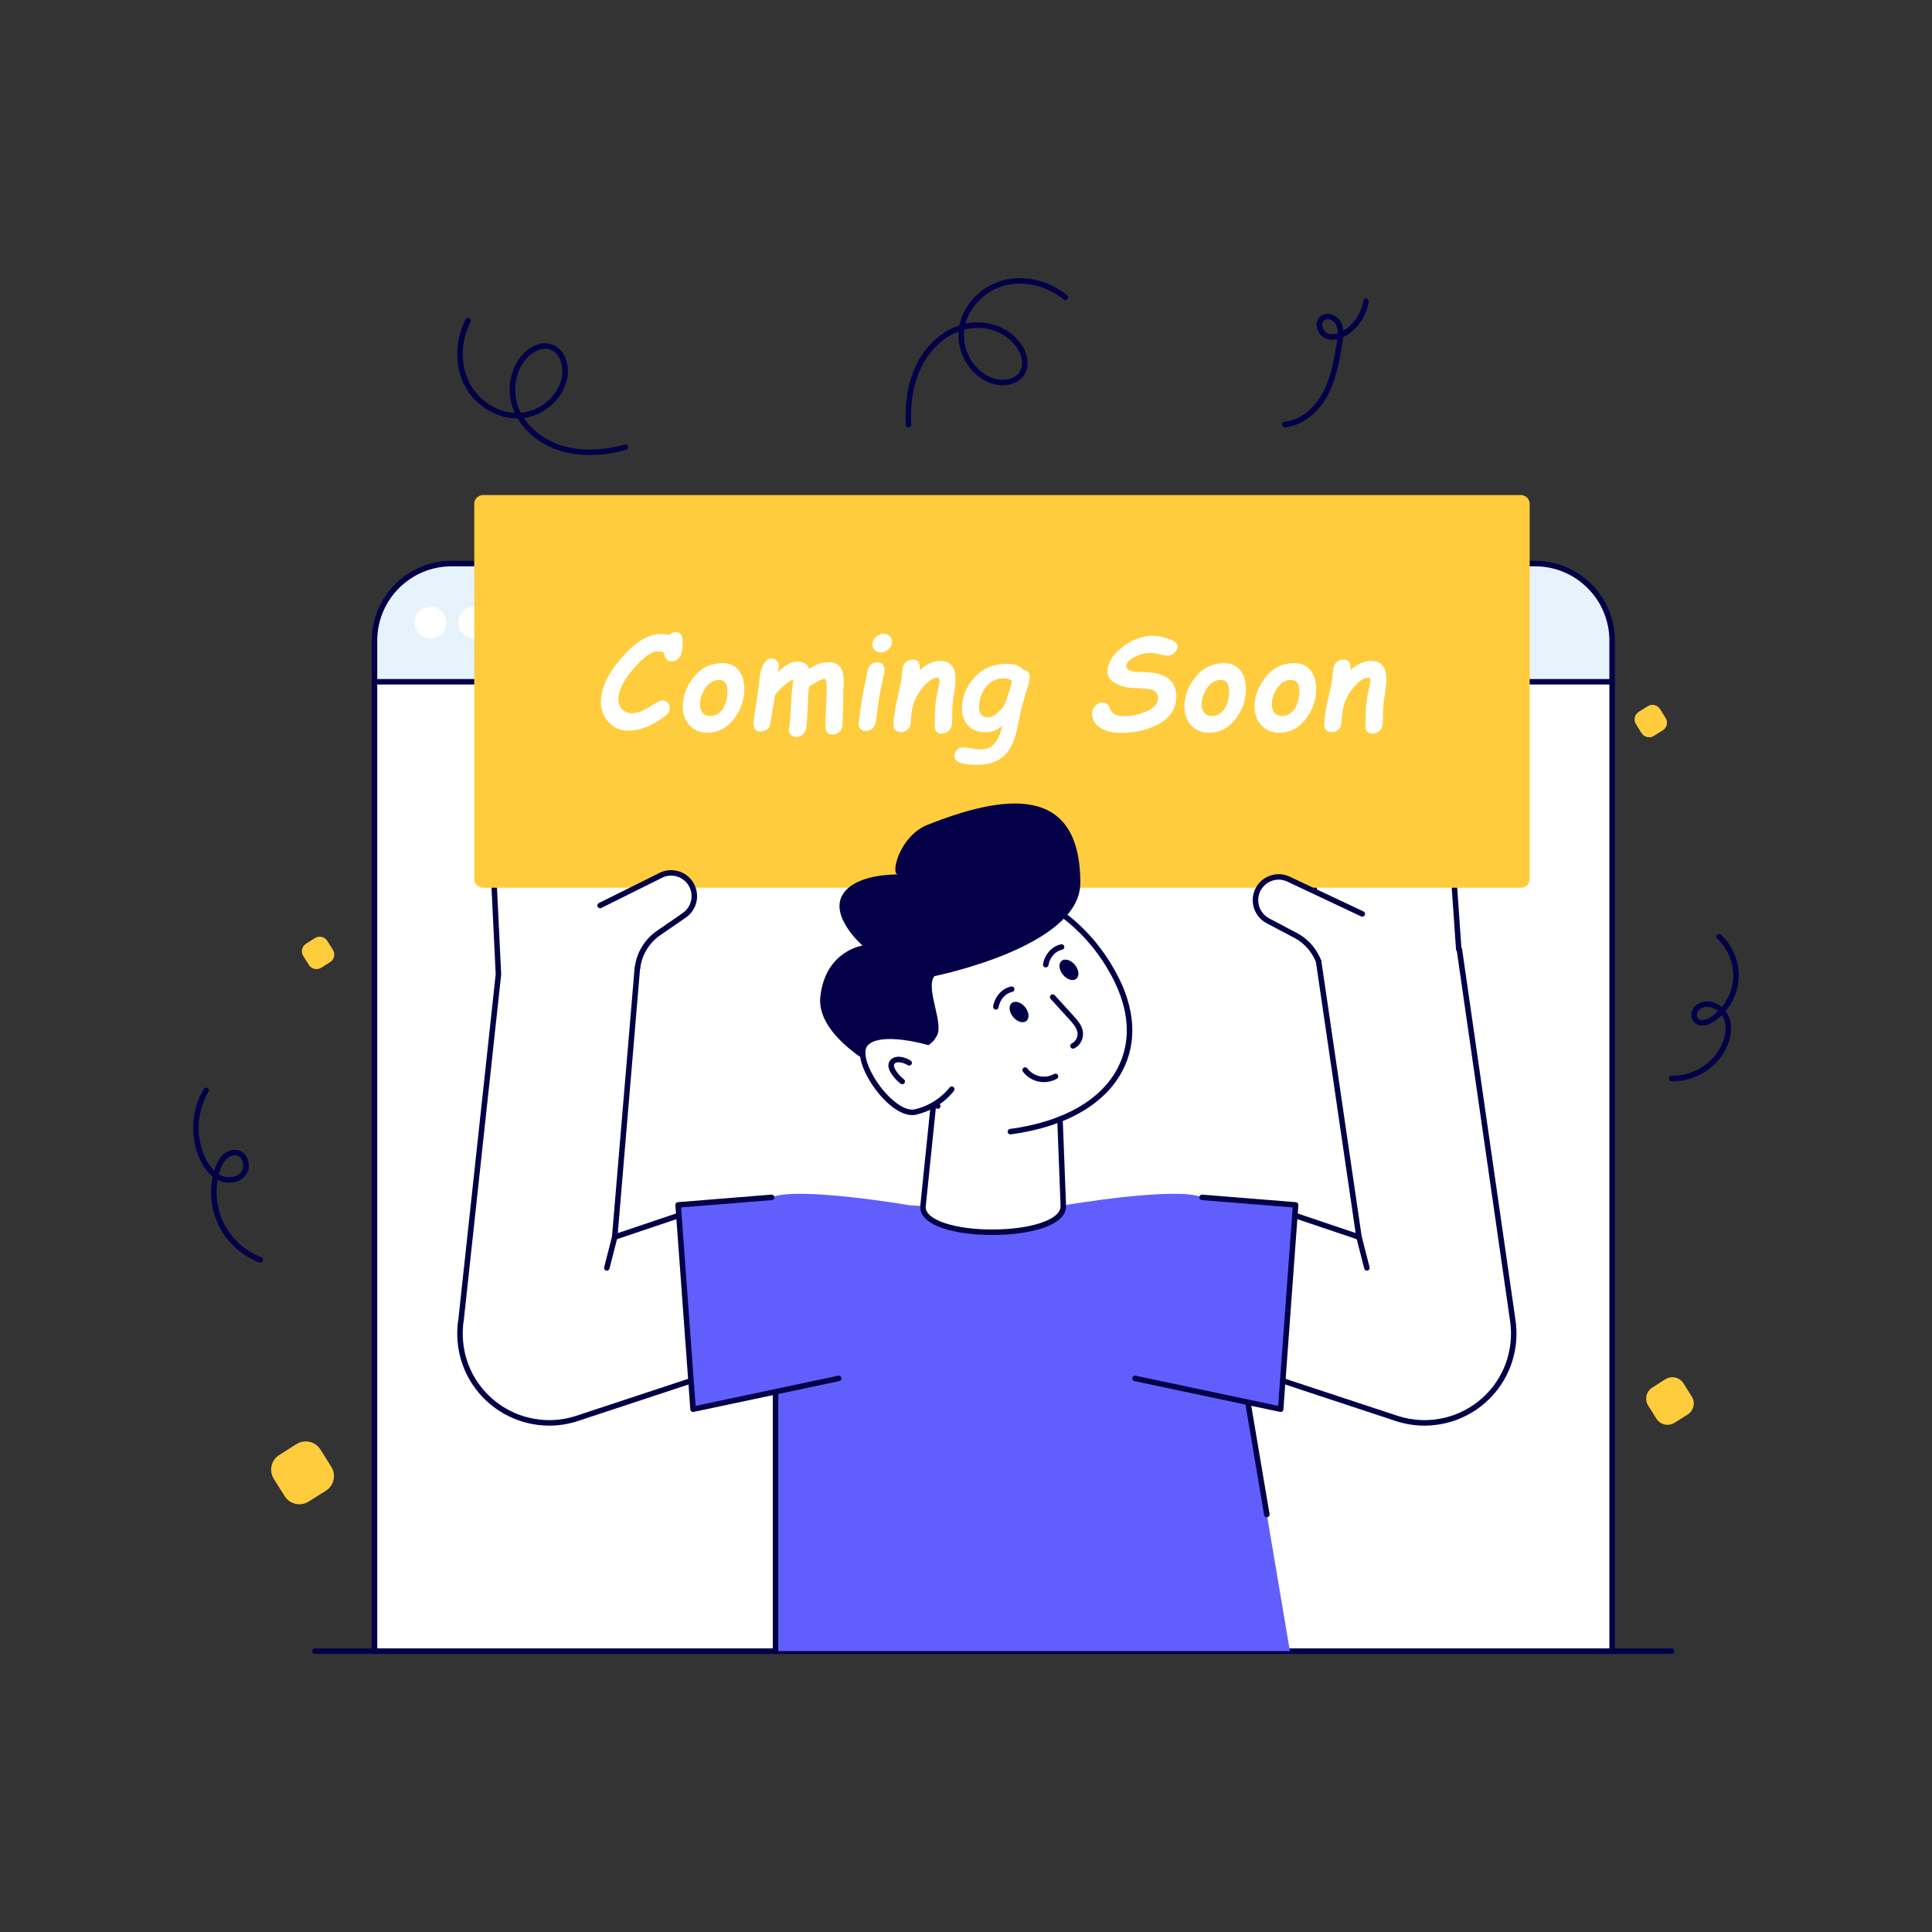 <svg xmlns="http://www.w3.org/2000/svg" xml:space="preserve" id="coming-soon" x="0" y="0" viewBox="0 0 2500 2500"><rect x="0" y="0" width="2500" height="2500" fill="#333333" stroke="none"/>  <path fill="#030047" d="M2163.13,2140.1H407.55c-1.96,0-3.56-1.59-3.56-3.56c0-1.96,1.59-3.56,3.56-3.56h1755.58   c1.96,0,3.56,1.59,3.56,3.56C2166.69,2138.5,2165.1,2140.1,2163.13,2140.1z"></path>  <rect width="1601.48" height="1265.64" x="484.6" y="870.9" fill="#fff"></rect>  <path fill="#030047" d="M2089.64,2140.1H481.04V867.34h1608.59V2140.1z M488.16,2132.98h1594.36V874.46H488.16V2132.98z"></path>  <path fill="#e6f3fc" d="M2086.08,882.21H484.6v-53.27c0-55.05,44.63-99.68,99.68-99.68H1986.4c55.05,0,99.68,44.63,99.68,99.68       V882.21z"></path>  <path fill="#030047" d="M2089.64,885.76H481.04v-56.82c0-56.93,46.31-103.24,103.24-103.24H1986.4       c56.92,0,103.24,46.31,103.24,103.24V885.76z M488.16,878.65h1594.36v-49.71c0-53-43.12-96.12-96.12-96.12H584.28       c-53,0-96.12,43.12-96.12,96.12V878.65z"></path>  <circle cx="556.95" cy="805.73" r="20.58" fill="#fff"></circle>  <circle cx="613.67" cy="805.73" r="20.58" fill="#fff"></circle>  <circle cx="670.39" cy="805.73" r="20.58" fill="#fff"></circle>  <path fill="#605efd" d="M1305.74,1567.76l182.81-17.96c45.16-4.44,86.06,26.83,93.61,71.58l86.96,515.16h-665.57v-495.89          c0-49.85,42.08-89.35,91.82-86.2L1305.74,1567.76z"></path>  <path fill="#030047" d="M1003.55 2140.1c-1.96 0-3.56-1.59-3.56-3.56v-495.89c0-1.96 1.59-3.56 3.56-3.56s3.56 1.59 3.56 3.56v495.89C1007.11 2138.5 1005.51 2140.1 1003.55 2140.1zM1639.28 1963.37c-1.71 0-3.21-1.23-3.5-2.97l-57.13-338.43c-.33-1.94.98-3.77 2.91-4.1 1.9-.32 3.77.98 4.1 2.92l57.13 338.43c.33 1.94-.98 3.77-2.91 4.1C1639.68 1963.35 1639.48 1963.37 1639.28 1963.37z"></path>  <path fill="#fff" d="M825.01,1252.47h-0.24l-29.32,348.27l121.18-40.85l52.76,202.03l-222.53,73.45           c-21.59,7.16-43.94,7.54-64.72,2.23c-30.7-7.83-57.89-28.23-73.59-57.94c-11.72-22.21-15.85-47.64-11.86-72.41           l48.3-446.53l-10.68-220.3c-0.66-10.91,6.12-21.49,16.7-24.15c14.23-3.51,27.38,6.59,28.23,20.55           c-0.71-12.43-2.32-38.34,20.26-37.91c12.53,0.24,23.15,8.73,23.96,21.12l-1.42-22.68c-0.85-14.95,12.95-27.33,28.9-23.06           c9.3,2.42,15.61,10.87,16.13,20.36v0.14l1.14,19.36c1.14-13.81,15.42-24.39,30.51-19.41c8.49,2.85,14.28,10.91,14.8,19.93           l0.05,0.05l7.54,136.65"></path>  <path fill="#030047" d="M710.75,1844.77c-9.88,0-19.78-1.24-29.49-3.72c-32.53-8.3-60.18-30.06-75.86-59.72           c-11.98-22.69-16.32-49.2-12.23-74.63l48.25-446.08l-10.66-220.02c-0.79-12.84,7.55-24.8,19.39-27.77           c7.74-1.91,15.76-0.35,22.04,4.26c1.27,0.93,2.44,1.97,3.5,3.09c0.7-6.89,2.63-13.79,7.31-18.65           c4.07-4.23,9.67-6.28,16.57-6.17c7.62,0.14,14.35,2.87,19.24,7.33l-0.32-5.12c-0.48-8.4,3.12-16.57,9.62-21.86           c6.59-5.37,15.24-7.13,23.74-4.86c10.59,2.75,18.14,12.24,18.77,23.6l0.27,4.73c1.58-1.83,3.41-3.46,5.47-4.82           c6.89-4.56,15.43-5.65,23.47-3c9.55,3.2,16.41,12.24,17.2,22.6c0.05,0.19,0.07,0.37,0.08,0.56l7.55,136.65           c0.11,1.96-1.39,3.64-3.36,3.75c-1.78,0.06-3.64-1.39-3.75-3.36l-7.52-136.17c-0.04-0.17-0.06-0.35-0.07-0.52           c-0.44-7.69-5.42-14.42-12.38-16.76c-6.02-1.98-12.16-1.21-17.29,2.18c-4.88,3.23-8.08,8.52-8.54,14.14           c-0.16,1.86-1.75,3.28-3.59,3.27c-1.87-0.02-3.4-1.49-3.51-3.35l-1.14-19.36c-0.45-8.41-5.87-15.28-13.47-17.26           c-6.29-1.68-12.64-0.41-17.44,3.5c-4.74,3.86-7.36,9.8-7.01,15.91l1.42,22.64c0,0,0,0.01,0,0.02v0.01           c0.13,1.96-1.36,3.65-3.32,3.77c-1.96,0.12-3.65-1.36-3.78-3.32c0,0,0-0.01,0-0.01l0-0.01           c-0.67-10.09-9.27-17.56-20.47-17.77c-4.96-0.16-8.64,1.21-11.32,3.99c-6.66,6.91-5.8,21.89-5.34,29.94           c0,0.03,0,0.05,0,0.08c0,0.04,0,0.09,0.01,0.13h-0.01c0,1.88-1.45,3.55-3.34,3.66c-2.1,0.14-3.64-1.27-3.76-3.22           c0,0,0-0.01,0-0.02l0,0c0,0,0-0.01,0-0.01c-0.35-5.68-3.16-10.85-7.72-14.19c-4.63-3.41-10.35-4.51-16.11-3.09           c-8.56,2.15-14.58,10.96-14,20.48l10.68,220.35c0.01,0.19,0,0.37-0.01,0.55l-48.3,446.53           c-3.87,24.11,0.21,49.03,11.47,70.36c14.74,27.88,40.74,48.35,71.33,56.15c20.76,5.31,42.46,4.56,62.72-2.16l219.37-72.4           l-50.96-195.11l-117.57,39.63c-1.14,0.38-2.39,0.17-3.33-0.57c-0.94-0.74-1.45-1.9-1.35-3.1l29.32-348.27           c0.15-1.84,1.7-3.26,3.54-3.26c1.96,0,3.68,1.59,3.68,3.56c0,0.44-0.07,0.86-0.21,1.25l-28.79,341.91l116.05-39.12           c0.94-0.31,1.96-0.23,2.83,0.24c0.87,0.47,1.5,1.28,1.75,2.23l52.76,202.03c0.47,1.82-0.54,3.69-2.33,4.28l-222.53,73.45           C735.9,1842.76,723.34,1844.77,710.75,1844.77z"></path>  <line x1="723.41" x2="726.74" y1="1019.97" y2="1075.4" fill="#fff"></line>  <path fill="#030047" d="M726.74,1078.96c-1.87,0-3.43-1.45-3.55-3.35l-3.33-55.43c-0.12-1.96,1.38-3.65,3.34-3.76            c1.89-0.16,3.64,1.37,3.77,3.34l3.33,55.43c0.12,1.96-1.38,3.65-3.34,3.76C726.88,1078.96,726.81,1078.96,726.74,1078.96            z"></path>  <line x1="768.18" x2="771.7" y1="1014.13" y2="1072.7" fill="#fff"></line>  <path fill="#030047" d="M771.7,1076.26c-1.87,0-3.43-1.45-3.55-3.35l-3.52-58.58c-0.12-1.96,1.38-3.65,3.34-3.76            c1.89-0.14,3.65,1.37,3.77,3.34l3.52,58.58c0.12,1.96-1.38,3.65-3.34,3.76C771.84,1076.26,771.77,1076.26,771.7,1076.26z            "></path>  <g>    <line x1="678.41" x2="681.73" y1="1022.76" y2="1078.11" fill="#fff"></line>    <path fill="#030047" d="M681.73,1081.66c-1.87,0-3.43-1.45-3.55-3.35l-3.32-55.34c-0.12-1.96,1.38-3.65,3.34-3.76            c1.87-0.16,3.64,1.37,3.77,3.34l3.32,55.34c0.12,1.96-1.38,3.65-3.34,3.76C681.87,1081.66,681.8,1081.66,681.73,1081.66z            "></path>  </g>  <g>    <path fill="#605efd" d="M1174.57,1559.2c0,0-143.77-24.31-175.99-9.82l-121.09,9.76l19.34,264.38l188.5-39.87          c31.88-9.64,55.65-36.36,61.5-69.15L1174.57,1559.2z"></path>  </g>  <g>    <path fill="#030047" d="M896.83,1827.08c-0.76,0-1.52-0.25-2.14-0.71c-0.82-0.62-1.33-1.56-1.41-2.59l-19.34-264.38          c-0.14-1.95,1.32-3.65,3.26-3.81l121.09-9.77c1.91-0.15,3.67,1.3,3.84,3.26c0.16,1.96-1.3,3.67-3.26,3.83l-117.57,9.48          l18.78,256.79l184.51-39.03c1.91-0.39,3.81,0.82,4.22,2.75c0.41,1.92-0.82,3.81-2.74,4.22l-188.5,39.87          C897.32,1827.06,897.08,1827.08,896.83,1827.08z"></path>  </g>  <g>    <path fill="#030047" d="M785.23,1644.27c-0.29,0-0.59-0.03-0.89-0.11c-1.9-0.49-3.05-2.42-2.57-4.33l10.21-39.95         c0.49-1.91,2.43-3.07,4.33-2.57c1.9,0.49,3.05,2.42,2.57,4.33l-10.21,39.95C788.26,1643.2,786.81,1644.27,785.23,1644.27z"></path>  </g>  <g>    <path fill="#fff" d="M1700.62,1151.07l-8.64-136.6l0.05-0.05c-0.52-9.01,4.27-17.7,12.34-21.54          c14.42-6.69,29.85,2.13,32.6,15.7l-1.14-19.36v-0.14c-0.62-9.49,4.65-18.65,13.62-22.11c15.33-6.12,30.46,4.56,31.41,19.5          l1.19,21.49c0-11.81,9.39-20.97,21.35-22.63c21.64-2.99,23.72,21.16,24.53,34.02c0-13.43,11.58-24.25,25.67-22.49          c10.82,1.42,18.84,11.1,19.45,22.02l14.57,209.44l0.76-0.05l68.94,478.99c3.99,24.77-0.14,50.2-11.86,72.41          c-15.7,29.7-42.85,50.11-73.59,57.94c-20.78,5.31-43.13,4.93-64.72-2.23l-222.53-73.45l52.76-202.03l121.18,40.85          l-52.24-356.67"></path>    <path fill="#030047" d="M1843.25,1844.77c-12.59,0-25.15-2.01-37.24-6.02l-222.53-73.45c-1.78-0.59-2.8-2.46-2.33-4.28          l52.77-202.03c0.25-0.95,0.89-1.76,1.75-2.23c0.87-0.47,1.89-0.55,2.83-0.24l115.68,39l-51.4-350.92          c-0.28-1.95,1.06-3.75,3.01-4.04c1.92-0.28,3.75,1.06,4.04,3l52.24,356.67c0.18,1.23-0.29,2.46-1.24,3.25          c-0.95,0.79-2.25,1.03-3.42,0.64l-117.56-39.63l-50.96,195.11l219.36,72.4c20.27,6.73,41.95,7.47,62.73,2.16          c30.58-7.79,56.57-28.26,71.33-56.15c11.26-21.34,15.34-46.26,11.5-70.18l-68.65-476.93c-0.62-0.59-1.03-1.41-1.09-2.33          l-14.56-209.44c-0.54-9.54-7.58-17.58-16.37-18.74c-5.63-0.7-11.04,0.93-15.19,4.6c-4.1,3.62-6.45,8.86-6.45,14.37          c0,1.92-1.52,3.5-3.45,3.56c-1.82,0.05-3.54-1.42-3.66-3.33c-0.45-7.16-1.39-22.04-8.8-28.1          c-2.98-2.43-6.79-3.29-11.7-2.62c-10.59,1.47-18.28,9.51-18.28,19.11c0,1.93-1.53,3.5-3.46,3.56          c-1.79,0.14-3.54-1.43-3.65-3.36l-1.19-21.5c-0.38-6.1-3.71-11.71-8.88-14.98c-5.21-3.29-11.65-3.81-17.65-1.41          c-7.36,2.85-11.92,10.31-11.38,18.58l1.14,19.52c0.11,1.87-1.24,3.5-3.1,3.74c-1.85,0.24-3.57-0.99-3.95-2.82          c-1.12-5.51-4.9-10.38-10.12-13.02c-5.5-2.78-11.71-2.84-17.5-0.16c-6.58,3.14-10.72,10.42-10.28,18.11          c0.01,0.19,0,0.38-0.01,0.57l8.6,136.06c0.13,1.96-1.36,3.65-3.33,3.78c-1.79,0.14-3.65-1.36-3.77-3.33l-8.64-136.6          c-0.01-0.22-0.01-0.44,0.01-0.65c-0.37-10.33,5.36-20.08,14.39-24.38c7.72-3.58,16.36-3.48,23.73,0.25          c2.21,1.12,4.21,2.5,5.97,4.1l-0.27-4.58c-0.74-11.51,5.64-21.82,15.88-25.78c8.11-3.24,16.89-2.51,24.06,2.02          c7.09,4.48,11.65,12.17,12.18,20.57l0.29,5.2c4.37-5.06,10.75-8.6,18.21-9.64c6.87-0.95,12.65,0.45,17.18,4.16          c5.21,4.26,7.96,11.04,9.46,17.7c1.07-1.45,2.31-2.8,3.68-4.01c5.71-5.04,13.09-7.29,20.81-6.32          c12.14,1.6,21.84,12.49,22.57,25.35l14.41,207.2c0.46,0.51,0.78,1.16,0.89,1.88l68.94,478.99          c4.08,25.37-0.26,51.88-12.24,74.57c-15.69,29.67-43.34,51.44-75.86,59.72          C1863.03,1843.53,1853.13,1844.77,1843.25,1844.77z"></path>    <g>      <line x1="1782.16" x2="1785.38" y1="1009.09" y2="1064.53" fill="#fff"></line>      <path fill="#030047" d="M1785.38,1068.08c-1.87,0-3.44-1.46-3.55-3.35l-3.22-55.44c-0.11-1.96,1.39-3.64,3.35-3.76           c2.07-0.11,3.65,1.38,3.76,3.35l3.22,55.44c0.11,1.96-1.39,3.64-3.35,3.76           C1785.52,1068.08,1785.45,1068.08,1785.38,1068.08z"></path>      <line x1="1737.01" x2="1740.42" y1="1008.56" y2="1067.14" fill="#fff"></line>      <path fill="#030047" d="M1740.42,1070.7c-1.87,0-3.44-1.46-3.55-3.35l-3.41-58.59c-0.11-1.96,1.39-3.64,3.35-3.76           c2.02-0.16,3.64,1.38,3.76,3.35l3.41,58.59c0.11,1.96-1.39,3.64-3.35,3.76C1740.56,1070.7,1740.49,1070.7,1740.42,1070.7z           "></path>      <g>        <line x1="1827.17" x2="1830.39" y1="1006.56" y2="1061.91" fill="#fff"></line>        <path fill="#030047" d="M1830.39,1065.46c-1.87,0-3.44-1.46-3.55-3.35l-3.22-55.35c-0.11-1.96,1.39-3.64,3.35-3.76           c2.11-0.16,3.65,1.38,3.76,3.35l3.22,55.35c0.11,1.96-1.39,3.64-3.35,3.76           C1830.53,1065.46,1830.46,1065.46,1830.39,1065.46z"></path>      </g>    </g>  </g>  <g>    <path fill="#605efd" d="M1379.44,1559.2c0,0,143.77-24.31,175.99-9.82l121.09,9.76l-19.34,264.38l-188.5-39.87         c-31.88-9.64-55.65-36.36-61.5-69.15L1379.44,1559.2z"></path>  </g>  <g>    <path fill="#030047" d="M1657.18,1827.08c-0.25,0-0.49-0.03-0.74-0.08l-188.5-39.87c-1.92-0.41-3.15-2.3-2.74-4.22         c0.4-1.93,2.28-3.13,4.22-2.75l184.51,39.03l18.79-256.79l-117.57-9.48c-1.96-0.16-3.42-1.87-3.26-3.83         c0.16-1.96,1.94-3.42,3.84-3.26l121.09,9.77c1.95,0.16,3.41,1.86,3.26,3.81l-19.35,264.38c-0.07,1.02-0.59,1.97-1.41,2.59         C1658.7,1826.84,1657.95,1827.08,1657.18,1827.08z"></path>  </g>  <g>    <path fill="#030047" d="M1768.78,1644.27c-1.58,0-3.03-1.07-3.44-2.68l-10.2-39.95c-0.49-1.9,0.66-3.84,2.57-4.33         c1.92-0.5,3.84,0.66,4.33,2.57l10.2,39.95c0.49,1.9-0.66,3.84-2.57,4.33C1769.37,1644.24,1769.08,1644.27,1768.78,1644.27z"></path>  </g>  <g>    <path fill="#ffcc3d" d="M1968.03,1148.74H625.02c-6.27,0-11.35-5.08-11.35-11.35V651.96c0-6.27,5.08-11.35,11.35-11.35h1343.01     c6.27,0,11.35,5.08,11.35,11.35v485.43C1979.38,1143.66,1974.3,1148.74,1968.03,1148.74z"></path>  </g>  <g>    <path fill="#fff" d="M1706.31,1244.07c-3.65-9.44-12.38-25.24-32.12-34.87l-33.69-17.79c-6.74-3.61-11.58-9.39-14.09-16.18     c-2.18-5.93-2.47-12.57-0.62-18.93c5.03-17.03,23.68-26.1,40.24-19.31l96.82,45.64"></path>    <path fill="#030047" d="M1706.31,1247.63c-1.43,0-2.78-0.86-3.32-2.28c-3.23-8.35-11.47-23.74-30.36-32.96l-33.79-17.84     c-7.29-3.9-12.89-10.32-15.77-18.09c-2.47-6.71-2.72-14.22-0.7-21.16c2.69-9.13,9.15-16.71,17.71-20.82     c8.55-4.11,18.5-4.39,27.28-0.79l96.99,45.72c1.78,0.84,2.54,2.96,1.71,4.74c-0.84,1.77-2.96,2.55-4.74,1.7l-96.82-45.64     c-6.87-2.81-14.51-2.59-21.34,0.69c-6.75,3.24-11.84,9.22-13.96,16.41c-1.59,5.48-1.4,11.41,0.54,16.7     c2.27,6.13,6.69,11.2,12.43,14.27l33.67,17.79c20.97,10.23,30.17,27.41,33.77,36.74c0.71,1.83-0.2,3.89-2.03,4.6     C1707.17,1247.55,1706.74,1247.63,1706.31,1247.63z"></path>  </g>  <g>    <path fill="#fff" d="M776.53,1171.72l77.28-38.44c15.61-8.68,35.21-1.9,42.23,14.42c2.56,6.12,3.08,12.76,1.61,18.88     c-1.71,7.02-5.84,13.38-12.1,17.75l-31.36,21.64c-27.71,17.84-29.18,46.5-29.18,46.5"></path>    <path fill="#030047" d="M825.01,1256.03c-0.06,0-0.13,0-0.19,0c-1.96-0.1-3.48-1.77-3.37-3.74c0.06-1.24,1.9-30.7,30.81-49.31     l31.27-21.57c5.31-3.71,9.11-9.27,10.66-15.66c1.3-5.42,0.79-11.34-1.44-16.67c-2.95-6.86-8.73-12.2-15.82-14.61     c-7.18-2.44-14.78-1.76-21.4,1.93l-77.42,38.52c-1.76,0.88-3.9,0.16-4.77-1.6c-0.88-1.76-0.16-3.89,1.6-4.77l77.28-38.44     c8.14-4.53,18.04-5.42,27.01-2.37c9,3.07,16.31,9.83,20.07,18.57c2.83,6.75,3.46,14.24,1.81,21.12     c-1.97,8.09-6.77,15.13-13.53,19.83l-31.38,21.65c-25.97,16.72-27.63,43.48-27.65,43.75     C828.47,1254.55,826.9,1256.03,825.01,1256.03z"></path>  </g>  <g>    <path fill="#fff" d="M865.65 821.4c2.82-2.36 5.79-3.54 8.93-3.54 5.85 0 8.78 4.06 8.78 12.18 0 9.77-1.28 16.48-3.83 20.13-2.55 3.65-5.98 5.48-10.29 5.48-4.89 0-8.05-2.58-9.49-7.74-.64-2.41-1.39-3.87-2.23-4.36-.85-.49-3-.74-6.46-.74-8.09 0-18.59 7.55-31.5 22.64-12.92 15.1-19.38 28.27-19.38 39.52 0 4.89 1.56 9.1 4.67 12.64 3.11 3.54 7.14 5.31 12.08 5.31 4.47 0 8.6-.77 12.4-2.31 3.8-1.54 9.69-4.86 17.67-9.96 4.57-2.85 7.9-4.28 9.97-4.28 2.87 0 5.21.93 7.02 2.8 1.81 1.86 2.71 4.23 2.71 7.08 0 2.75-.95 5.22-2.87 7.41-1.91 2.2-6.06 5.31-12.44 9.34-6.38 4.04-12.75 7.11-19.1 9.22-6.35 2.11-12.61 3.17-18.78 3.17-10.85 0-19.55-3.66-26.12-10.99-6.57-7.33-9.85-15.96-9.85-25.89 0-17.73 8.91-36.84 26.72-57.34 17.81-20.5 34.56-30.75 50.25-30.75C859.27 820.41 862.99 820.74 865.65 821.4zM883.46 914.35c0-13.72 4.82-26.54 14.48-38.45 9.65-11.91 22.05-17.86 37.21-17.86 8.72 0 15.56 3.06 20.54 9.18 4.97 6.12 7.46 14.2 7.46 24.25 0 14.44-4.56 27.5-13.68 39.19-9.12 11.69-20.49 17.54-34.09 17.54-9.47 0-17.15-3.2-23.05-9.59C886.41 932.2 883.46 924.12 883.46 914.35zM905.8 911.06c0 4.67 1.1 8.4 3.31 11.2 2.21 2.8 5.38 4.2 9.53 4.2 6.91 0 12.41-3 16.51-9.01 4.09-6.01 6.14-13.73 6.14-23.17 0-9.66-3.59-14.49-10.77-14.49-7.02 0-12.89 3.5-17.63 10.5C908.16 897.27 905.8 904.2 905.8 911.06zM1006 870.47c9.52-9.66 17.89-14.49 25.12-14.49 8.3 0 13.75 3.26 16.35 9.8 7.28-5.98 15.61-8.97 24.96-8.97 12.87 0 19.3 8.04 19.3 24.12 0 3.62-.16 8.34-.48 14.16-.05.99-.21 9.28-.48 24.86-.16 8.4-.37 14.59-.63 18.56-.27 3.98-1.73 6.96-4.39 8.93-2.66 1.98-5.45 2.96-8.37 2.96-3.41 0-5.82-.93-7.26-2.8-1.44-1.87-2.15-5.46-2.15-10.78l1.83-43.72c0-9.93-1.06-14.9-3.19-14.9-1.07 0-4.19 1.39-9.37 4.16-5.18 2.77-8.6 4.82-10.24 6.13-.85 4.72-1.46 13.72-1.83 27-.75 16.79-1.59 26.54-2.55 29.23-.96 2.69-2.57 4.84-4.82 6.46-2.26 1.62-4.69 2.43-7.3 2.43-2.87 0-5.2-.89-6.98-2.68-1.78-1.78-2.67-3.91-2.67-6.38l1.12-9.22c.48-4.17.93-10.95 1.36-20.33.69-13.17 1.43-22.39 2.23-27.66.53-3.4.72-6.2.56-8.4-7.07 3.73-14.75 10.4-23.05 20.01l-6.54 38.12c-.32 2.85-1.7 5.15-4.15 6.88-2.45 1.73-5.37 2.59-8.77 2.59-5.69 0-8.54-3.43-8.54-10.29 0-2.41.29-5.41.88-8.97l4.55-30.46c1.17-7.68 1.99-14.05 2.47-19.1.69-7.9 2.5-14.17 5.43-18.81 2.92-4.64 6.11-6.96 9.57-6.96 2.82 0 5.2 1.03 7.14 3.09 1.94 2.06 2.91 4.38 2.91 6.96C1008 862.7 1007.33 865.53 1006 870.47zM1120.57 945.88c-2.92 0-5.26-.87-7.02-2.59s-2.63-3.94-2.63-6.63l2.23-16.8c1.44-11.31 3.35-22.42 5.74-33.34 1.86-8.07 3.06-14.24 3.59-18.52.43-3.02 1.87-5.61 4.35-7.78 2.47-2.17 5.28-3.25 8.41-3.25 2.76 0 5.01.85 6.74 2.55 1.73 1.7 2.59 3.92 2.59 6.67 0 2.2-1.17 8.54-3.51 19.02-2.34 10.48-4.11 20.61-5.3 30.38-1.2 9.77-2.1 16.3-2.72 19.6-.61 3.29-2.1 5.9-4.46 7.82C1126.22 944.92 1123.54 945.88 1120.57 945.88zM1128.86 834c0-3.79 1.52-7.05 4.55-9.8 3.03-2.74 6.35-4.12 9.97-4.12 3.04 0 5.61 1 7.74 3 2.13 2 3.19 4.43 3.19 7.29 0 3.68-1.51 6.93-4.51 9.76-3 2.83-6.39 4.24-10.17 4.24-3.09 0-5.65-1.01-7.7-3.05C1129.89 839.29 1128.86 836.85 1128.86 834zM1190.07 867.26c8.98-8.07 17.76-12.1 26.32-12.1 13.4 0 20.1 7.96 20.1 23.88 0 4.33-.45 9.41-1.35 15.23l-.96 5.93c-1.33 8.23-1.99 15.53-1.99 21.9 0 7.46-.19 12.72-.56 15.77-.37 3.05-1.74 5.71-4.11 7.99-2.37 2.28-5.2 3.42-8.49 3.42-6.33 0-9.49-3.16-9.49-9.47 0-13.88.4-24.08 1.2-30.59.8-6.5 2.13-13.73 3.98-21.69.75-3.07 1.12-5.24 1.12-6.5 0-2.75-.9-4.12-2.71-4.12-5.05 0-10.42 3.09-16.11 9.26-5.69 6.17-9.98 12.49-12.88 18.94-2.9 6.45-4.67 14.64-5.31 24.57-.21 4.77-.64 8.08-1.27 9.92-.64 1.84-2.03 3.6-4.19 5.27-2.15 1.68-4.74 2.51-7.78 2.51-2.77 0-5.04-.82-6.82-2.47-1.78-1.65-2.67-3.76-2.67-6.34l.64-8.89c.43-6.04 2.13-15.64 5.11-28.81 2.87-12.19 4.52-20.61 4.94-25.28.43-5.16.86-9.11 1.32-11.86.45-2.74 1.89-5.15 4.3-7.2 2.42-2.06 5.25-3.09 8.49-3.09 6.91 0 9.97 4.28 9.17 12.84V867.26zM1296.98 938.97c-6.12 5.71-13.29 8.56-21.54 8.56-9.67 0-17.21-2.85-22.61-8.56-5.4-5.71-8.09-12.93-8.09-21.65 0-14.77 5.24-28.17 15.71-40.22 10.47-12.05 24.83-18.07 43.06-18.07 10.05 0 16.91 2.52 20.58 7.57 5.63.71 8.45 3.87 8.45 9.47 0 3.13-1.46 9.2-4.38 18.2-3.99 12.3-7.42 25.91-10.29 40.83-3.51 20.2-9.52 34.34-18.02 42.44-8.51 8.09-20.47 12.14-35.89 12.14-19.3 0-28.95-3.71-28.95-11.12 0-2.96 1.02-5.64 3.07-8.03 2.04-2.39 4.85-3.58 8.41-3.58 2.5 0 5.88.44 10.13 1.32 4.63 1.04 8.56 1.56 11.81 1.56 7.71 0 13.8-2.44 18.26-7.33C1291.15 957.63 1294.58 949.78 1296.98 938.97zM1309.74 881.09c-3.51-2.25-6.83-3.38-9.97-3.38-10.31 0-18.37 3.82-24.16 11.45-5.8 7.63-8.69 16.14-8.69 25.52 0 9 3.93 13.5 11.8 13.5 3.99 0 8.31-2.17 12.96-6.5 4.65-4.33 7.84-8.62 9.57-12.84C1302.97 904.61 1305.8 895.36 1309.74 881.09zM1413.17 924.23c0-4.45 1.33-8.08 3.98-10.91 2.66-2.83 5.88-4.24 9.65-4.24 4.62 0 7.79 2.53 9.49 7.57 1.91 6.75 8.22 10.13 18.91 10.13 8.66 0 18.03-2.07 28.11-6.22 10.07-4.14 15.11-9.81 15.11-17 0-4.88-1.88-8.25-5.63-10.09-3.75-1.84-11.82-2.87-24.21-3.09-9.62-.22-17.96-2.24-25-6.05-7.04-3.82-10.56-8.93-10.56-15.36 0-10.76 6.3-21.17 18.9-31.24 12.6-10.07 26.11-15.11 40.52-15.11 5.47 0 12.09 1.36 19.86 4.08 7.76 2.72 11.64 5.86 11.64 9.43 0 2.53-1.25 5.17-3.75 7.94-2.5 2.77-5.53 4.16-9.1 4.16-2.71 0-6.41-.57-11.08-1.73-4.36-1.1-8.03-1.65-11-1.65-6.97 0-13.97 1.8-21.02 5.39-7.04 3.6-10.56 7.53-10.56 11.81 0 3.62 3.45 5.98 10.37 7.08l18.5.91c7.28.33 13.69 1.76 19.22 4.28 5.53 2.53 9.67 6.02 12.44 10.5 2.76 4.47 4.15 9.78 4.15 15.93 0 15.31-7.1 27.07-21.3 35.28-14.2 8.2-30.76 12.31-49.69 12.31-12.12 0-21.48-2.37-28.08-7.12S1413.17 930.82 1413.17 924.23zM1532.59 914.35c0-13.72 4.82-26.54 14.48-38.45 9.65-11.91 22.05-17.86 37.21-17.86 8.72 0 15.56 3.06 20.54 9.18 4.97 6.12 7.46 14.2 7.46 24.25 0 14.44-4.56 27.5-13.68 39.19-9.12 11.69-20.49 17.54-34.09 17.54-9.47 0-17.15-3.2-23.05-9.59C1535.55 932.2 1532.59 924.12 1532.59 914.35zM1554.93 911.06c0 4.67 1.1 8.4 3.31 11.2s5.38 4.2 9.53 4.2c6.91 0 12.41-3 16.51-9.01 4.09-6.01 6.14-13.73 6.14-23.17 0-9.66-3.59-14.49-10.77-14.49-7.02 0-12.89 3.5-17.63 10.5C1557.29 897.27 1554.93 904.2 1554.93 911.06zM1623.39 914.35c0-13.72 4.82-26.54 14.48-38.45 9.65-11.91 22.05-17.86 37.21-17.86 8.72 0 15.56 3.06 20.54 9.18 4.97 6.12 7.46 14.2 7.46 24.25 0 14.44-4.56 27.5-13.68 39.19-9.12 11.69-20.49 17.54-34.09 17.54-9.47 0-17.15-3.2-23.05-9.59C1626.34 932.2 1623.39 924.12 1623.39 914.35zM1645.72 911.06c0 4.67 1.1 8.4 3.31 11.2 2.21 2.8 5.38 4.2 9.53 4.2 6.91 0 12.41-3 16.51-9.01 4.09-6.01 6.14-13.73 6.14-23.17 0-9.66-3.59-14.49-10.77-14.49-7.02 0-12.89 3.5-17.63 10.5C1648.09 897.27 1645.72 904.2 1645.72 911.06zM1747.52 867.26c8.98-8.07 17.76-12.1 26.32-12.1 13.4 0 20.1 7.96 20.1 23.88 0 4.33-.45 9.41-1.35 15.23l-.96 5.93c-1.33 8.23-1.99 15.53-1.99 21.9 0 7.46-.19 12.72-.56 15.77-.37 3.05-1.74 5.71-4.11 7.99-2.37 2.28-5.2 3.42-8.49 3.42-6.33 0-9.49-3.16-9.49-9.47 0-13.88.4-24.08 1.2-30.59.8-6.5 2.13-13.73 3.98-21.69.75-3.07 1.12-5.24 1.12-6.5 0-2.75-.9-4.12-2.71-4.12-5.05 0-10.42 3.09-16.11 9.26-5.69 6.17-9.98 12.49-12.88 18.94-2.9 6.45-4.67 14.64-5.31 24.57-.21 4.77-.64 8.08-1.27 9.92-.64 1.84-2.03 3.6-4.19 5.27-2.15 1.68-4.74 2.51-7.78 2.51-2.77 0-5.04-.82-6.82-2.47-1.78-1.65-2.67-3.76-2.67-6.34l.64-8.89c.43-6.04 2.13-15.64 5.11-28.81 2.87-12.19 4.52-20.61 4.94-25.28.43-5.16.86-9.11 1.32-11.86.45-2.74 1.89-5.15 4.3-7.2 2.42-2.06 5.25-3.09 8.49-3.09 6.91 0 9.97 4.28 9.17 12.84V867.26z"></path>  </g>  <g>    <path fill="#fff" d="M1375.94,1560.8c0.21,44.37-181.47,45.22-181.68,0.85l19.6-190.55l156.06,32.5L1375.94,1560.8z"></path>    <path fill="#030047" d="M1283.91,1598.07c-23.65,0-45.7-2.9-62.23-8.2c-25.53-8.18-30.94-19.85-30.98-28.2l19.61-190.93      c0.1-1,0.63-1.91,1.44-2.51c0.81-0.59,1.84-0.81,2.83-0.61l156.06,32.5c1.6,0.33,2.77,1.71,2.83,3.35l6.03,157.2      c0,0.04,0,0.08,0,0.12c0.04,8.35-5.26,20.06-30.71,28.49c-16.8,5.56-39.35,8.68-63.51,8.79      C1284.82,1598.07,1284.36,1598.07,1283.91,1598.07z M1216.99,1375.39l-19.19,186.63c0.1,16.56,37.49,29.14,87.44,28.93      c23.44-0.11,45.21-3.1,61.32-8.43c9.65-3.19,25.83-10.25,25.83-21.64l-5.92-154.35L1216.99,1375.39z"></path>    <path fill="#fff" d="M1213.43,1431.24c-70.43-54.41-98.26-143.98-98.26-143.98l136.63-148.54       c5.05,1.49,124.45,1.44,189.64,122.35c53.42,99.08-2.47,185.75-134.02,203.28"></path>    <path fill="#030047" d="M1307.41,1467.91c-1.76,0-3.29-1.3-3.52-3.09c-0.26-1.95,1.11-3.74,3.06-4       c68.58-9.14,118.18-37.36,139.67-79.46c17.7-34.68,14.83-75.7-8.3-118.6c-37.81-70.13-102.82-112.76-183.06-120.06       c-0.86-0.08-1.54-0.14-2.1-0.2l-133.95,145.62c4.53,13.25,33.36,91.6,96.4,140.3c1.55,1.2,1.84,3.44,0.64,4.99       c-1.2,1.56-3.43,1.85-4.99,0.64c-70.5-54.47-99.2-144.84-99.47-145.74c-0.38-1.21-0.08-2.53,0.78-3.47l136.63-148.54       c0.92-1,2.33-1.38,3.63-1c0.38,0.07,1.47,0.16,3.09,0.3c82.69,7.52,149.69,51.47,188.68,123.77       c24.29,45.06,27.19,88.36,8.38,125.22c-22.58,44.24-74.1,73.82-145.07,83.28C1307.73,1467.9,1307.57,1467.91,1307.41,1467.91z       "></path>    <path fill="#030047" d="M1397.93,1142.65c0,82.77-188.83,120.45-188.83,120.45c-12.1,15.99,12.48,60.21,3.23,77.1      c-9.3,16.89-14.19,8.35-14.19,8.35l-38.24,46.12c0,0-105-46.21-98.36-105.33c6.69-59.12,54.52-65.76,54.52-65.76      s-44.7-39.14-24.53-67.8c14.66-20.78,51.05-24.1,69.94-24.29c-9.25-2.13,3.31-50.21,39.07-64.33      C1297,1029.05,1397.93,1012.31,1397.93,1142.65z"></path>    <path fill="#fff" d="M1309.15,1280c-10.41,2.28-18.5,11.3-20.54,22.89"></path>    <path fill="#030047" d="M1288.62 1306.44c-.2 0-.41-.02-.62-.05-1.94-.34-3.23-2.18-2.89-4.12 2.29-13.05 11.43-23.15 23.28-25.75 1.9-.43 3.82.79 4.24 2.71.42 1.92-.79 3.82-2.72 4.24-9.02 1.98-16.01 9.84-17.8 20.03C1291.81 1305.23 1290.31 1306.44 1288.62 1306.44zM1375.46 1261.3c5.18 6.38 12.9 8.74 17.23 5.23 4.28-3.49 3.54-11.54-1.7-17.93-5.24-6.4-12.97-8.76-17.25-5.27C1369.44 1246.89 1370.22 1254.91 1375.46 1261.3zM1310.87 1315.89c5.24 6.39 12.94 8.71 17.27 5.2 4.29-3.49 3.5-11.51-1.7-17.93-5.24-6.39-12.97-8.75-17.27-5.2C1304.89 1301.45 1305.67 1309.48 1310.87 1315.89z"></path>    <path fill="#fff" d="M1373.71,1225.42c-10.41,2.28-18.5,11.3-20.54,22.89"></path>    <path fill="#030047" d="M1353.18,1251.87c-0.2,0-0.41-0.02-0.62-0.05c-1.94-0.34-3.23-2.18-2.89-4.12       c2.29-13.05,11.43-23.15,23.28-25.75c1.89-0.44,3.82,0.79,4.24,2.71c0.42,1.92-0.79,3.82-2.72,4.24       c-9.02,1.98-16.01,9.84-17.8,20.03C1356.37,1250.65,1354.87,1251.87,1353.18,1251.87z"></path>    <g>      <path fill="#fff" d="M1200.89,1348.66c0,0-62.43-18.54-80.76,1.77s33.53,95.59,64.52,88.49c30.99-7.1,46.88-29.51,46.88-29.51       "></path>      <path fill="#030047" d="M1180.38,1442.96c-18.99,0-41.8-22.01-55.75-45.76c-12.71-21.65-15.38-40.03-7.15-49.15       c19.6-21.73,81.77-3.58,84.42-2.8c1.88,0.56,2.96,2.54,2.4,4.42c-0.56,1.88-2.53,2.95-4.43,2.4       c-16.76-4.97-63.3-14.54-77.1,0.74c-5.87,6.5-2.73,22.51,8,40.78c13.74,23.41,37.45,45.45,53.08,41.86       c29.2-6.69,44.63-27.89,44.78-28.11c1.14-1.6,3.36-1.97,4.96-0.83s1.98,3.35,0.84,4.96c-0.68,0.96-17.05,23.6-48.99,30.92       C1183.79,1442.78,1182.1,1442.96,1180.38,1442.96z"></path>    </g>    <g>      <path fill="#030047" d="M1167.52,1403.01c-0.74,0-1.49-0.23-2.13-0.71c-5.28-3.96-9.8-9.09-13.07-14.83      c-2.79-4.88-3.46-9.02-2.04-12.66c1.2-3.06,3.98-5.54,7.44-6.65c2.53-0.81,5.39-0.94,8.72-0.41c4.22,0.68,8.35,2.27,11.94,4.58      c1.65,1.07,2.12,3.27,1.06,4.92c-1.07,1.65-3.26,2.13-4.92,1.06c-2.77-1.79-5.95-3.01-9.2-3.53c-2.2-0.35-3.98-0.3-5.42,0.16      c-1.42,0.45-2.56,1.4-2.97,2.46c-0.57,1.48-0.04,3.69,1.59,6.55c2.79,4.9,6.65,9.28,11.16,12.66c1.57,1.18,1.89,3.41,0.71,4.98      C1169.67,1402.52,1168.61,1403.01,1167.52,1403.01z"></path>    </g>    <g>      <path fill="#fff" d="M1362.13,1290.17c8.04,8.83,16.07,17.66,24.11,26.48c4.85,5.32,9.82,10.89,11.32,17.72      c1.5,6.84-1.55,15.34-9.12,19.02"></path>      <path fill="#030047" d="M1388.44,1356.96c-1.32,0-2.59-0.74-3.21-2c-0.86-1.77-0.12-3.9,1.64-4.76c6.16-3,8.31-10,7.21-15.06      c-1.32-6.03-6.19-11.38-10.48-16.09l-24.11-26.48c-1.32-1.45-1.22-3.7,0.24-5.03c1.45-1.32,3.7-1.22,5.03,0.24l24.11,26.48      c4.89,5.37,10.43,11.46,12.16,19.36c1.73,7.91-1.51,18.34-11.04,22.98C1389.49,1356.84,1388.96,1356.96,1388.44,1356.96z"></path>    </g>    <g>      <path fill="#030047" d="M1350.73,1400.28c-2.29,0-4.58-0.23-6.82-0.69c-7.96-1.66-15.33-6.34-20.23-12.83      c-1.18-1.57-0.87-3.8,0.7-4.98c1.58-1.18,3.81-0.86,4.99,0.7c3.86,5.14,9.69,8.83,15.99,10.15c6.29,1.31,13.12,0.25,18.72-2.91      c1.71-0.97,3.88-0.36,4.85,1.35c0.96,1.71,0.36,3.88-1.35,4.85C1362.5,1398.78,1356.61,1400.28,1350.73,1400.28z"></path>    </g>  </g>  <g>    <path fill="#030047" d="M336.86,1633.82c-0.42,0-0.85-0.07-1.26-0.23c-23.19-8.82-42.58-26.73-53.19-49.16     c-9.06-19.13-11.53-41.13-7.16-61.79c-6.17-4.9-11.49-11.94-15.87-21.02c-13.92-28.81-12.21-65.12,4.35-92.51     c1.01-1.68,3.19-2.23,4.89-1.2c1.68,1.02,2.22,3.2,1.2,4.89c-15.35,25.38-16.93,59.03-4.03,85.73     c3.3,6.83,7.13,12.31,11.44,16.4c0.28-0.94,0.58-1.87,0.89-2.8c1.65-4.93,4.49-12.1,9.92-17.42c5.72-5.61,13.48-8.05,20.25-6.35     c5.77,1.44,10.31,5.88,12.45,12.18c2.45,7.18,1.28,15.03-3.05,20.5c-7.43,9.42-22.33,12.19-34.67,6.43     c-0.44-0.21-0.89-0.43-1.33-0.65c-3.29,18.35-0.84,37.66,7.16,54.56c9.84,20.78,27.8,37.38,49.29,45.55     c1.83,0.7,2.76,2.75,2.06,4.59C339.65,1632.95,338.3,1633.82,336.86,1633.82z M283.29,1519.59c0.89,0.53,1.8,1.01,2.72,1.45     c8.12,3.8,20.1,3.18,26.08-4.39c2.8-3.54,3.54-8.95,1.9-13.79c-1.35-3.97-4.06-6.73-7.44-7.58c-4.33-1.07-9.64,0.7-13.54,4.53     c-4.34,4.25-6.73,10.36-8.16,14.59C284.28,1516.11,283.76,1517.84,283.29,1519.59z"></path>  </g>  <g>    <path fill="#030047" d="M763.09,588.86c-12.08,0-23.54-1.46-34.33-4.39c-25.55-6.93-46.98-22.71-58.94-43.01c-0.23,0-0.46,0-0.69,0     c-27.54,0-55.28-17.48-68.36-43.46c-12.7-25.23-12.05-57.67,1.71-84.68c0.89-1.75,3.03-2.45,4.79-1.56     c1.75,0.89,2.45,3.04,1.55,4.79c-12.74,25.02-13.39,55.01-1.69,78.25c11.41,22.67,35.03,38.24,58.93,39.46     c-0.1-0.21-0.19-0.42-0.29-0.63c-12.01-27-6.14-59.92,13.97-78.29c10.26-9.37,22.66-13.18,33.14-10.18     c16.57,4.73,23.97,24.9,21.55,41.67c-3.94,27.29-28.28,50.12-56.61,54.04c11.32,17.26,30.33,30.64,52.8,36.74     c22.78,6.18,48.92,5.43,77.7-2.21c1.91-0.51,3.85,0.63,4.35,2.52c0.51,1.9-0.63,3.85-2.53,4.35     C793.63,586.66,777.9,588.86,763.09,588.86z M705.54,451.27c-6.85,0-14.36,3.28-20.99,9.33     c-17.91,16.36-23.07,45.86-12.27,70.14c0.51,1.15,1.05,2.28,1.63,3.41c26.55-2.24,49.85-23.15,53.49-48.34     c1.98-13.74-3.63-30.14-16.46-33.8C709.21,451.51,707.39,451.27,705.54,451.27z"></path>  </g>  <g>    <path fill="#030047" d="M1175.62,552.92c-1.89,0-3.46-1.48-3.55-3.39c-1.5-31,3.54-57.93,14.96-80.04     c12.14-23.52,32.08-41.16,54.44-48.58c5.55-27.2,28.62-50.98,57-58.36c27.33-7.12,58.92,0.35,82.43,19.47     c1.52,1.24,1.75,3.48,0.51,5.01c-1.25,1.53-3.48,1.75-5.01,0.52c-21.77-17.72-50.93-24.66-76.14-18.1     c-24.56,6.39-44.75,26.21-50.97,49.32c0.23-0.05,0.45-0.1,0.68-0.15c28.93-6.07,59.88,6.59,73.6,30.12     c7.01,11.99,8.12,24.9,2.99,34.53c-8.12,15.21-29.4,18.2-45.27,12.31c-25.86-9.59-43.06-38.19-40.93-66.71     c-19.25,7.44-36.33,23.21-47.02,43.9c-10.83,20.98-15.6,46.69-14.17,76.43c0.1,1.96-1.42,3.63-3.38,3.73     C1175.73,552.92,1175.68,552.92,1175.62,552.92z M1247.76,426.46c-3.39,26.42,12.15,53.6,36.01,62.45     c13.02,4.83,30.23,2.78,36.51-8.99c3.96-7.43,2.9-17.75-2.85-27.6c-12.23-20.96-40-32.19-65.99-26.74     C1250.2,425.84,1248.98,426.13,1247.76,426.46z"></path>  </g>  <g>    <path fill="#030047" d="M2165.68,1399.02c-0.89,0-1.79-0.02-2.69-0.05c-1.96-0.08-3.5-1.73-3.42-3.69     c0.07-1.96,1.68-3.55,3.69-3.42c27.18,1.1,54.47-16.24,65.21-41.07c2.98-6.9,7.2-20.34,1.91-32.82     c-0.64-1.52-1.43-2.95-2.34-4.28c-3.14,3.07-6.56,5.85-10.22,8.26c-7.47,4.93-18.63,8.14-25.54,0.99     c-4.08-4.24-4.88-11.37-1.9-16.95c2.5-4.68,7.29-8.18,13.15-9.58c8.41-2.01,17.57,0.76,24.53,6.72     c8.26-10.15,13.57-22.81,14.62-35.77c1.56-19.33-6.34-39.5-20.6-52.64c-1.45-1.33-1.54-3.58-0.21-5.03     c1.34-1.44,3.59-1.54,5.03-0.21c15.84,14.59,24.6,36.99,22.88,58.45c-1.19,14.7-7.3,29.03-16.81,40.42     c1.57,2.09,2.91,4.38,3.96,6.85c4.69,11.06,4,24.7-1.93,38.42C2223.31,1380.65,2195.08,1399.02,2165.68,1399.02z      M2209.09,1302.86c-1.32,0-2.62,0.15-3.89,0.45c-3.82,0.92-7.02,3.16-8.53,6.01c-1.54,2.89-1.22,6.62,0.75,8.66     c3.6,3.73,11.07,1.58,16.49-1.99c3.35-2.21,6.49-4.77,9.36-7.6C2219.11,1304.92,2214.03,1302.86,2209.09,1302.86z"></path>  </g>  <g>    <path fill="#030047" d="M1662.47,552.92c-1.8,0-3.35-1.36-3.54-3.2c-0.2-1.96,1.22-3.7,3.18-3.9c19.47-1.99,37.98-16,49.52-37.47     c10.58-19.69,14.41-42.29,18.12-64.14c0.28-1.69,0.59-3.47,0.84-5.31c-5.44,1.23-10.69,0.93-15.33-1     c-5.88-2.44-10.42-8.64-11.29-15.41c-0.73-5.62,1.18-10.6,5.23-13.69c3.52-2.68,8.05-3.5,12.75-2.32     c5.87,1.47,11.27,5.95,13.77,11.41c1.52,3.32,2.26,6.78,2.51,10.24c1.02-0.6,2.04-1.27,3.05-1.99     c12.17-8.72,20.49-22.2,22.86-36.99c0.31-1.94,2.13-3.26,4.07-2.95c1.94,0.31,3.26,2.13,2.95,4.08     c-2.66,16.65-12.03,31.83-25.73,41.65c-2.43,1.74-4.89,3.2-7.35,4.36c-0.31,3.19-0.82,6.27-1.31,9.11     c-3.8,22.42-7.73,45.6-18.87,66.32c-12.66,23.56-33.25,38.95-55.07,41.18C1662.71,552.92,1662.59,552.92,1662.47,552.92z      M1717.8,413.09c-1.39,0-2.91,0.34-4.3,1.39c-2.69,2.05-2.71,5.33-2.48,7.11c0.55,4.26,3.41,8.27,6.97,9.75     c3.77,1.57,8.37,1.53,13.21,0c0.01-3.65-0.48-7.26-1.95-10.47c-1.61-3.52-5.24-6.52-9.04-7.47     C1719.51,413.23,1718.68,413.09,1717.8,413.09z"></path>  </g>  <g>    <path fill="#ffcc3d" d="M421.72,1928.97l-22.41,14.11c-10.52,6.56-24.34,3.42-30.92-7.03l-14.11-22.41    c-6.57-10.45-3.43-24.27,7.02-30.85l22.43-14.18c10.45-6.58,24.27-3.43,30.92,7.03l14.09,22.48    C435.32,1908.57,432.17,1922.39,421.72,1928.97z"></path>  </g>  <g>    <path fill="#ffcc3d" d="M2183.8,1830.43l-16.97,10.68c-7.97,4.97-18.43,2.59-23.41-5.32l-10.68-16.97    c-4.98-7.91-2.6-18.38,5.31-23.36l16.98-10.74c7.91-4.98,18.38-2.6,23.41,5.32l10.67,17.03    C2194.09,1814.98,2191.71,1825.45,2183.8,1830.43z"></path>  </g>  <g>    <path fill="#ffcc3d" d="M427.18,1244.99l-11.56,7.28c-5.43,3.38-12.56,1.76-15.95-3.63l-7.28-11.56    c-3.39-5.39-1.77-12.52,3.62-15.91l11.57-7.31c5.39-3.39,12.52-1.77,15.95,3.63l7.27,11.6    C434.19,1234.46,432.57,1241.59,427.18,1244.99z"></path>  </g>  <g>    <path fill="#ffcc3d" d="M2151.67,944.97l-11.56,7.28c-5.43,3.38-12.56,1.76-15.95-3.63l-7.28-11.56    c-3.39-5.39-1.77-12.52,3.62-15.91l11.57-7.31c5.39-3.39,12.52-1.77,15.95,3.63l7.27,11.6    C2158.68,934.44,2157.06,941.57,2151.67,944.97z"></path>  </g></svg>
